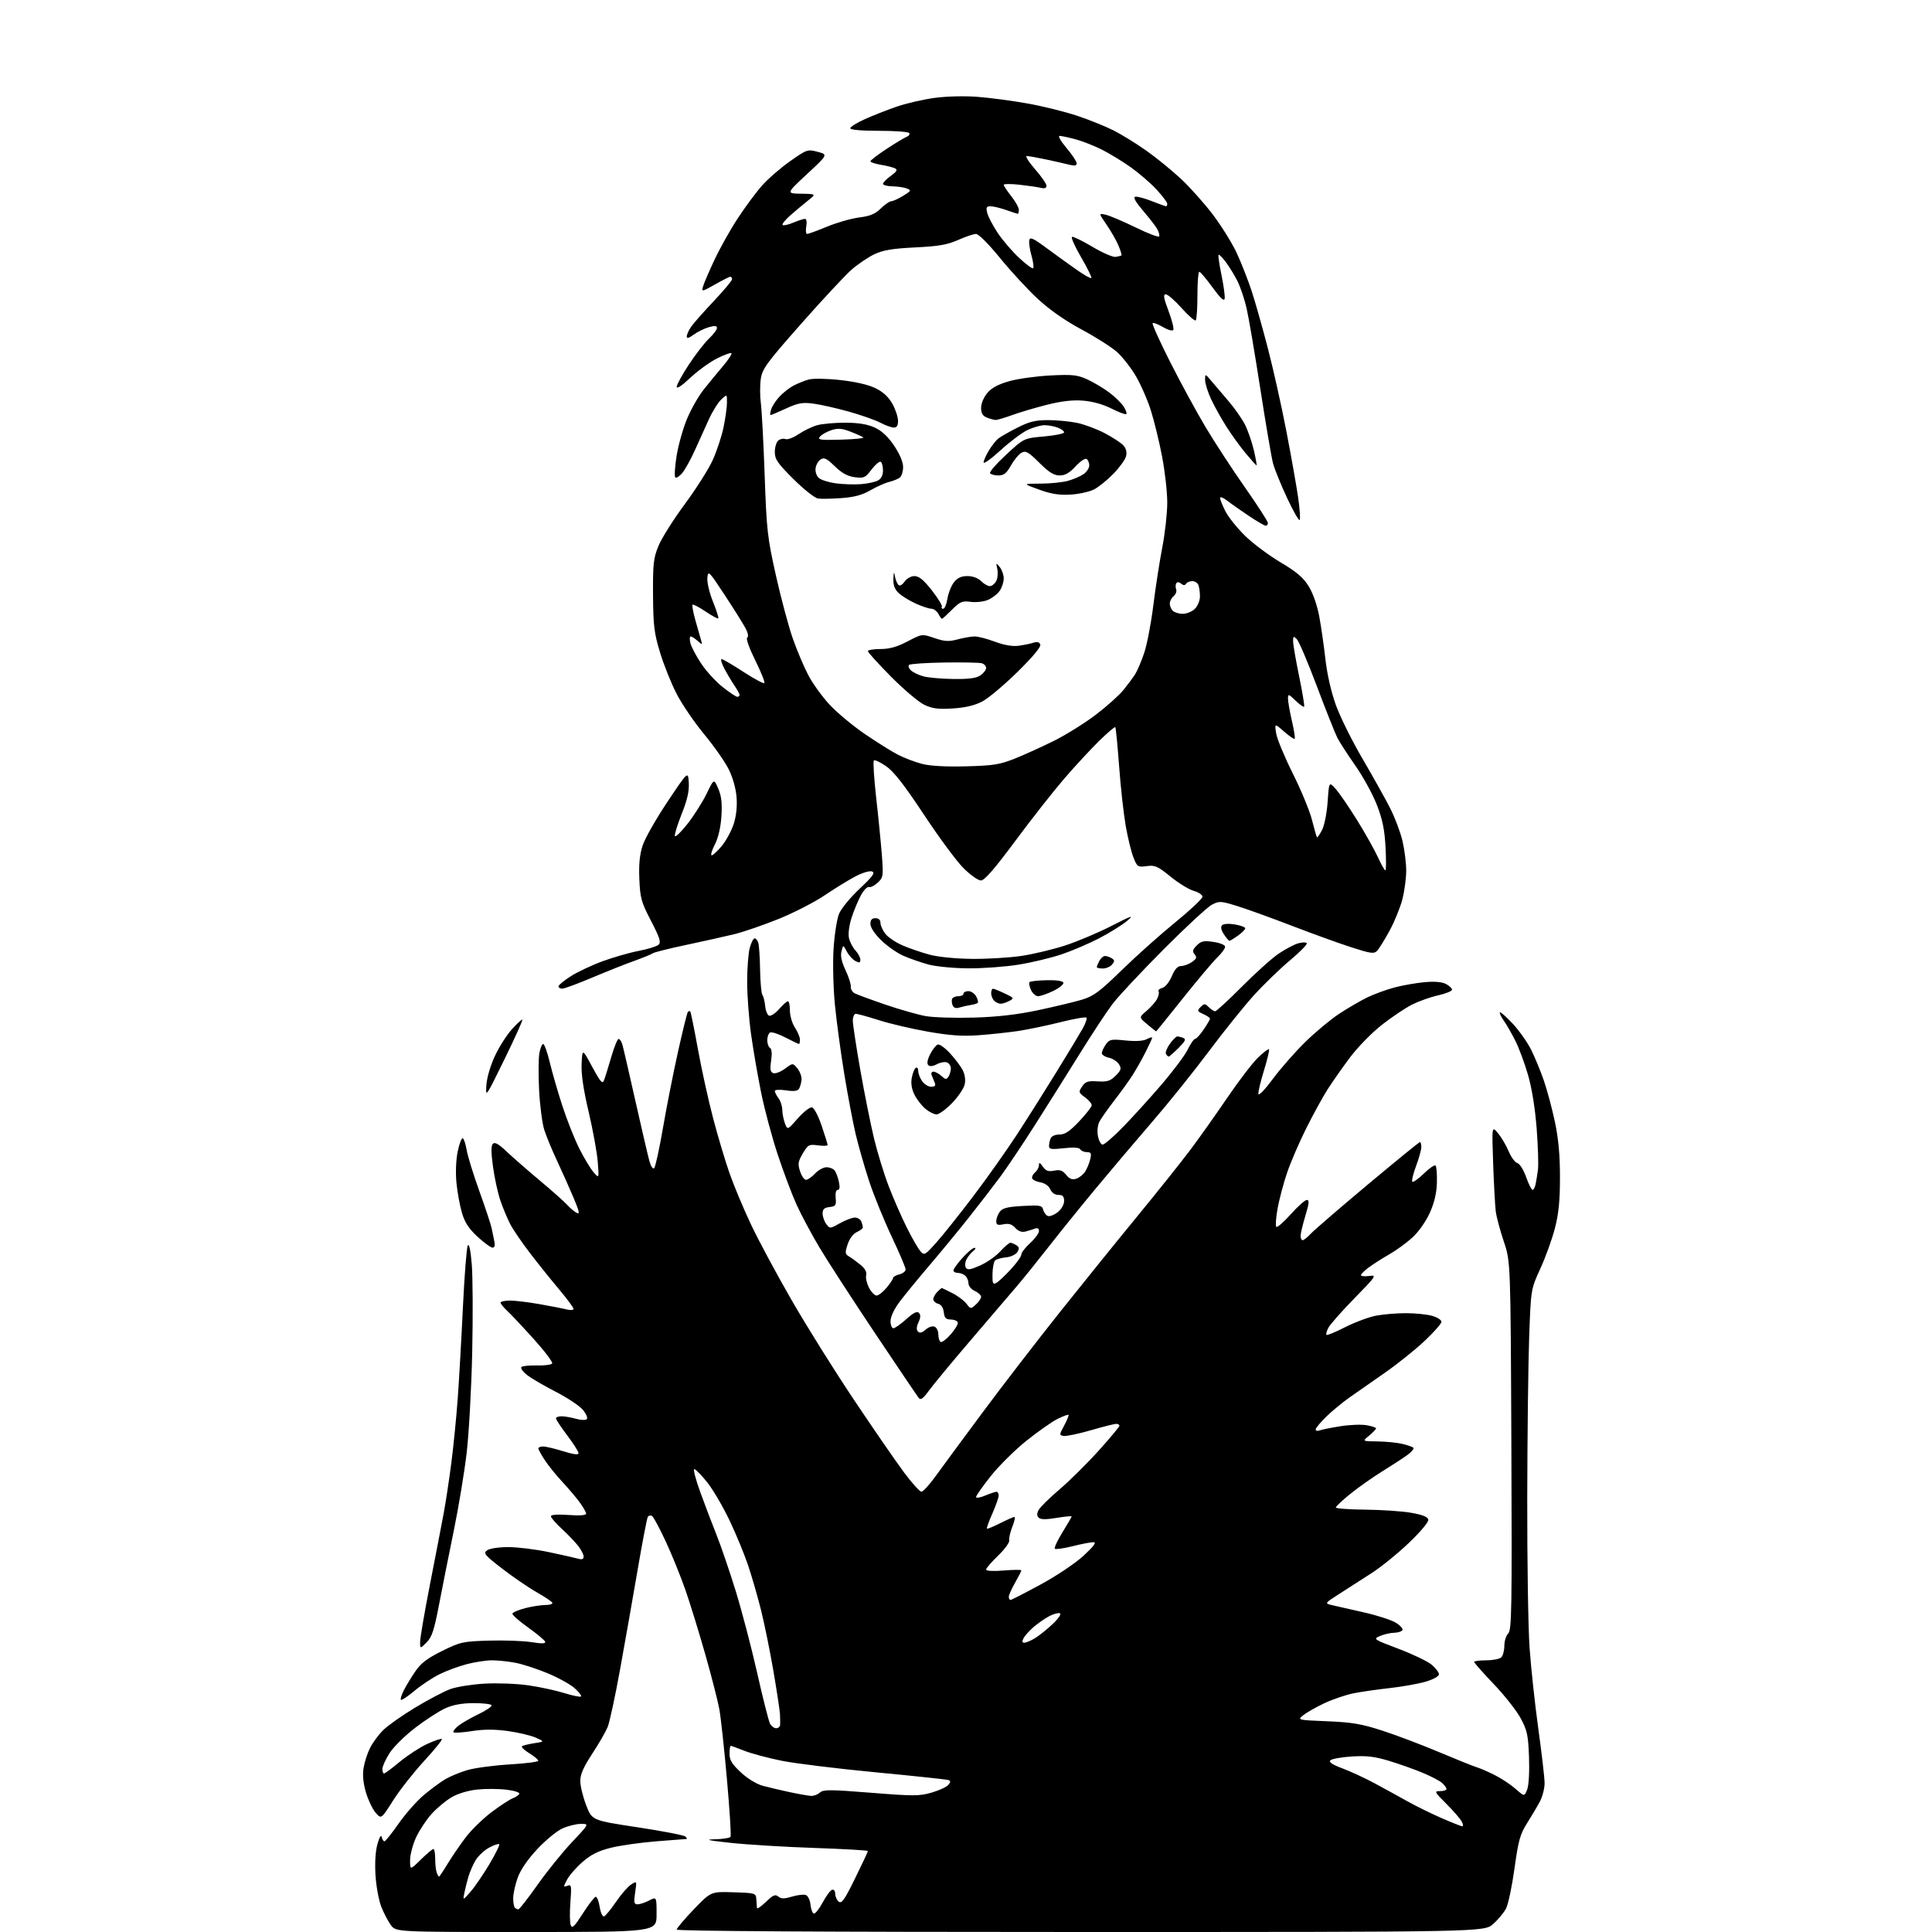<?xml version="1.0" encoding="UTF-8" standalone="no"?>
<svg 
  version="1.1" 
  xmlns="http://www.w3.org/2000/svg" 
  xmlns:xlink="http://www.w3.org/1999/xlink" 
  xmlns:svg="http://www.w3.org/2000/svg"
  xmlns:rdf="http://www.w3.org/1999/02/22-rdf-syntax-ns#"
  xmlns:cc="http://creativecommons.org/ns#"
  xmlns:dc="http://purl.org/dc/elements/1.1/"
  viewBox="0 0 768 768"
  width="768"
  height="768"
>
<style>svg {background-color: white; }</style>"
<path stroke="none" fill="black" fill-rule="evenodd" d="M209.19,768.00C157.38,768.00 157.38,768.00 155.37,765.25C154.27,763.74 152.56,760.48 151.58,758.00C150.59,755.52 149.55,749.90 149.27,745.50C148.96,740.46 149.25,735.83 150.06,733.00C150.83,730.28 151.50,729.19 151.75,730.25C151.97,731.21 152.45,731.99 152.82,731.98C153.20,731.97 155.75,728.76 158.50,724.85C161.25,720.93 165.75,715.84 168.50,713.54C171.25,711.23 175.07,708.41 177.00,707.27C178.93,706.13 182.89,704.49 185.81,703.63C188.72,702.78 196.26,701.77 202.56,701.39C208.85,701.01 214.00,700.36 214.00,699.93C214.00,699.51 212.40,698.18 210.45,696.97C208.49,695.76 207.15,694.51 207.47,694.20C207.78,693.89 209.94,693.33 212.27,692.97C216.50,692.32 216.50,692.32 212.99,690.75C211.06,689.88 206.08,688.70 201.93,688.12C196.65,687.39 192.35,687.39 187.61,688.13C183.89,688.71 180.59,688.93 180.28,688.62C179.97,688.30 180.79,687.17 182.11,686.10C183.42,685.03 187.07,682.92 190.21,681.41C193.35,679.90 195.68,678.30 195.40,677.84C195.11,677.38 191.87,677.01 188.19,677.02C183.64,677.04 180.06,677.69 177.00,679.08C174.53,680.20 169.16,683.67 165.08,686.80C160.99,689.92 156.38,694.48 154.83,696.93C153.27,699.39 152.00,702.20 152.00,703.20C152.00,704.19 152.29,705.00 152.65,705.00C153.01,705.00 155.82,702.91 158.90,700.35C161.98,697.80 166.89,694.60 169.81,693.25C172.74,691.90 175.36,691.03 175.64,691.31C175.92,691.59 172.73,695.54 168.54,700.08C164.36,704.63 158.82,711.68 156.24,715.76C151.54,723.17 151.54,723.17 149.29,720.55C148.05,719.11 146.32,715.45 145.44,712.43C144.37,708.77 144.07,705.52 144.54,702.71C144.92,700.40 146.09,696.82 147.13,694.78C148.16,692.73 150.49,689.58 152.30,687.78C154.11,685.97 159.84,681.93 165.04,678.79C170.24,675.65 176.53,672.34 179.00,671.44C181.47,670.54 187.61,669.56 192.64,669.27C197.69,668.98 205.49,669.28 210.06,669.95C214.61,670.61 221.05,672.00 224.37,673.04C227.69,674.07 230.66,674.68 230.96,674.38C231.25,674.08 230.11,672.59 228.42,671.08C226.72,669.56 221.89,666.89 217.68,665.14C213.47,663.39 207.71,661.51 204.88,660.98C202.04,660.44 197.86,660.00 195.57,660.00C193.29,660.00 188.78,660.69 185.55,661.53C182.31,662.37 177.38,664.20 174.58,665.60C171.79,667.00 167.34,669.96 164.69,672.18C162.05,674.40 159.65,675.99 159.37,675.70C159.08,675.42 159.62,673.68 160.57,671.84C161.51,670.00 163.58,666.61 165.16,664.30C167.33,661.13 169.92,659.16 175.71,656.30C182.99,652.70 183.98,652.48 194.45,652.17C200.53,651.99 208.10,652.27 211.28,652.78C215.40,653.44 216.96,653.39 216.71,652.62C216.50,652.01 213.45,649.46 209.92,646.94C206.39,644.42 203.59,641.95 203.69,641.45C203.80,640.95 206.05,639.97 208.69,639.29C211.34,638.60 214.99,638.03 216.81,638.02C218.63,638.01 219.86,637.58 219.54,637.06C219.22,636.55 216.38,634.66 213.23,632.87C210.08,631.09 203.98,626.91 199.68,623.60C192.63,618.16 192.04,617.45 193.62,616.29C194.64,615.54 198.20,615.00 202.08,615.00C205.77,615.00 212.99,615.89 218.14,616.98C223.29,618.06 228.51,619.24 229.75,619.59C231.36,620.05 232.00,619.81 232.00,618.75C232.00,617.94 231.01,616.01 229.79,614.47C228.58,612.92 225.66,609.88 223.29,607.70C220.93,605.53 219.00,603.29 219.00,602.74C219.00,602.11 221.64,601.92 226.00,602.23C230.43,602.55 233.00,602.36 233.00,601.71C233.00,601.15 231.81,599.07 230.35,597.09C228.89,595.12 225.80,591.48 223.48,589.00C221.16,586.52 218.08,582.71 216.63,580.52C215.18,578.33 214.00,576.19 214.00,575.77C214.00,575.35 214.86,575.00 215.91,575.00C216.96,575.00 220.56,575.85 223.91,576.90C228.03,578.18 229.99,578.42 229.97,577.65C229.96,577.02 227.93,573.83 225.47,570.58C223.01,567.32 221.00,564.28 221.00,563.83C221.00,563.37 222.02,563.00 223.26,563.00C224.50,563.00 227.07,563.45 228.97,563.99C230.87,564.54 232.80,564.60 233.27,564.13C233.73,563.67 233.01,561.99 231.66,560.39C230.31,558.80 225.41,555.55 220.77,553.17C216.13,550.79 211.02,547.79 209.41,546.51C207.81,545.23 206.84,543.83 207.26,543.41C207.68,542.99 210.47,542.71 213.47,542.79C216.47,542.87 219.18,542.51 219.50,542.00C219.82,541.49 216.52,537.12 212.16,532.28C207.81,527.45 203.07,522.41 201.62,521.08C200.18,519.74 199.00,518.28 199.00,517.83C199.00,517.37 200.69,517.00 202.75,517.00C204.81,517.00 210.10,517.64 214.50,518.42C218.90,519.19 223.74,520.14 225.25,520.52C226.76,520.90 228.00,520.81 228.00,520.30C228.00,519.80 225.41,516.31 222.25,512.55C219.09,508.79 213.87,502.29 210.66,498.11C207.46,493.92 203.91,488.72 202.79,486.55C201.67,484.37 199.93,480.20 198.92,477.27C197.91,474.34 196.59,468.29 195.98,463.84C195.19,458.08 195.18,455.42 195.94,454.66C196.70,453.90 198.24,454.76 201.25,457.63C203.59,459.85 209.55,465.06 214.50,469.21C219.45,473.35 224.39,477.74 225.49,478.97C226.58,480.19 228.25,481.60 229.18,482.10C230.57,482.84 230.36,481.75 228.05,476.26C226.49,472.54 223.55,465.96 221.53,461.64C219.50,457.32 217.17,451.69 216.36,449.14C215.54,446.59 214.62,439.49 214.30,433.37C213.99,427.25 214.04,420.61 214.41,418.62C214.78,416.63 215.47,415.00 215.94,415.00C216.40,415.00 217.57,418.26 218.53,422.25C219.49,426.24 221.74,434.04 223.54,439.58C225.34,445.13 228.38,452.78 230.29,456.58C232.21,460.39 234.76,464.62 235.96,466.00C238.14,468.50 238.14,468.50 237.61,461.81C237.32,458.14 235.70,449.22 234.00,441.99C231.89,433.03 231.00,426.94 231.20,422.84C231.50,416.82 231.50,416.82 235.42,424.10C238.66,430.10 239.48,431.04 240.10,429.44C240.52,428.37 241.80,424.24 242.96,420.25C244.11,416.26 245.44,413.00 245.91,413.00C246.38,413.00 247.06,414.01 247.41,415.25C247.77,416.49 250.07,426.44 252.52,437.37C254.98,448.30 257.47,459.05 258.07,461.25C258.70,463.62 259.51,464.89 260.04,464.36C260.54,463.86 262.10,456.72 263.52,448.48C264.93,440.24 267.63,426.58 269.51,418.12C271.39,409.66 273.16,402.50 273.46,402.21C273.76,401.91 274.18,401.85 274.39,402.08C274.61,402.31 275.98,409.02 277.42,417.00C278.87,424.98 281.59,437.35 283.47,444.50C285.34,451.65 288.30,461.55 290.04,466.50C291.78,471.45 295.63,480.63 298.60,486.89C301.56,493.15 308.82,506.65 314.72,516.89C320.61,527.13 331.76,544.95 339.50,556.50C347.23,568.05 356.15,580.99 359.32,585.25C362.49,589.51 365.62,592.99 366.29,592.97C366.96,592.95 369.52,590.14 371.98,586.72C374.44,583.30 382.88,571.86 390.72,561.30C398.57,550.74 412.44,532.74 421.55,521.30C430.67,509.86 444.59,492.62 452.50,483.00C460.40,473.38 469.74,461.68 473.24,457.00C476.74,452.32 483.30,443.08 487.81,436.45C492.32,429.82 497.80,422.65 499.99,420.51C502.17,418.38 504.18,416.84 504.44,417.10C504.70,417.37 503.80,421.16 502.44,425.54C501.09,429.92 500.09,434.13 500.24,434.90C500.38,435.68 502.96,432.98 505.97,428.90C508.99,424.83 514.75,418.25 518.79,414.28C522.83,410.32 528.92,405.24 532.32,403.01C535.72,400.77 540.75,397.84 543.50,396.50C546.25,395.16 551.20,393.36 554.50,392.49C557.80,391.63 563.20,390.70 566.50,390.41C570.44,390.07 573.32,390.34 574.89,391.20C576.20,391.91 577.24,392.93 577.19,393.47C577.14,394.00 574.61,395.00 571.57,395.69C568.53,396.38 563.89,398.04 561.25,399.37C558.62,400.71 553.25,404.31 549.34,407.37C545.42,410.43 539.76,416.22 536.75,420.22C533.74,424.22 529.70,429.98 527.77,433.00C525.84,436.02 522.01,443.00 519.26,448.50C516.51,454.00 513.11,461.88 511.70,466.00C510.28,470.12 508.57,476.54 507.89,480.24C507.21,483.95 506.97,487.30 507.34,487.68C507.72,488.06 510.31,485.81 513.10,482.68C515.88,479.56 518.76,477.00 519.49,477.00C520.53,477.00 520.41,478.34 518.92,483.25C517.87,486.69 517.01,490.29 517.01,491.25C517.00,492.21 517.37,493.00 517.83,493.00C518.28,493.00 519.74,491.83 521.08,490.40C522.41,488.97 532.59,480.20 543.69,470.90C554.80,461.61 564.14,454.00 564.44,454.00C564.75,454.00 565.00,454.88 565.00,455.96C565.00,457.04 564.06,460.45 562.90,463.53C561.75,466.62 561.08,469.42 561.42,469.75C561.76,470.09 563.82,468.63 566.00,466.50C568.18,464.37 570.28,462.94 570.66,463.33C571.04,463.71 571.28,466.76 571.19,470.11C571.08,474.26 570.18,478.08 568.38,482.10C566.87,485.45 563.93,489.66 561.55,491.85C559.25,493.96 555.15,496.96 552.44,498.51C549.72,500.06 546.04,502.40 544.25,503.71C542.46,505.03 541.00,506.45 541.00,506.88C541.00,507.30 542.46,507.46 544.25,507.22C547.37,506.80 547.13,507.16 538.36,516.14C533.33,521.29 528.68,526.55 528.03,527.84C527.37,529.12 527.05,530.38 527.31,530.64C527.57,530.90 530.92,529.51 534.76,527.55C538.60,525.60 544.11,523.55 547.00,523.00C549.90,522.45 555.25,522.00 558.89,522.01C562.52,522.01 567.19,522.48 569.25,523.05C571.31,523.63 573.00,524.69 573.00,525.43C573.00,526.16 569.94,529.62 566.21,533.13C562.48,536.63 555.39,542.30 550.46,545.73C545.53,549.16 539.24,553.54 536.49,555.48C533.73,557.42 529.56,560.86 527.24,563.12C524.91,565.38 523.00,567.68 523.00,568.22C523.00,568.77 523.70,568.95 524.55,568.62C525.41,568.29 529.10,567.54 532.76,566.96C536.42,566.37 541.12,566.18 543.21,566.54C545.29,566.89 547.00,567.46 547.00,567.80C547.00,568.14 545.76,569.44 544.25,570.68C541.50,572.93 541.50,572.93 547.50,572.99C550.80,573.02 555.22,573.45 557.33,573.94C559.44,574.43 561.46,575.13 561.83,575.49C562.20,575.86 561.16,577.14 559.53,578.33C557.90,579.52 553.43,582.44 549.59,584.81C545.75,587.18 540.00,591.23 536.81,593.81C533.62,596.39 531.01,598.84 531.00,599.25C531.00,599.66 536.29,600.05 542.75,600.11C549.21,600.17 557.42,600.73 560.99,601.36C565.50,602.15 567.58,602.98 567.78,604.08C567.95,604.99 564.70,608.89 560.10,613.28C555.72,617.47 549.06,622.87 545.31,625.29C541.57,627.70 535.80,631.40 532.50,633.52C526.50,637.36 526.50,637.36 529.50,638.07C531.15,638.46 536.78,639.74 542.01,640.91C547.25,642.08 553.01,643.93 554.81,645.03C556.62,646.13 557.83,647.47 557.49,648.02C557.16,648.56 555.67,649.02 554.19,649.05C552.71,649.07 550.20,649.65 548.61,650.32C545.76,651.54 545.88,651.62 555.98,655.44C561.62,657.58 567.53,660.42 569.12,661.75C570.70,663.09 572.00,664.80 572.00,665.55C572.00,666.34 569.78,667.58 566.76,668.48C563.88,669.33 557.47,670.48 552.51,671.03C547.55,671.57 541.02,672.52 538.00,673.12C534.98,673.73 529.80,675.49 526.50,677.04C523.20,678.59 519.42,680.73 518.09,681.80C515.69,683.74 515.69,683.74 527.59,684.23C537.44,684.63 541.23,685.27 549.50,687.96C555.00,689.74 565.12,693.57 572.00,696.47C578.88,699.37 585.62,702.08 587.00,702.50C588.38,702.92 591.62,704.32 594.21,705.63C596.81,706.93 600.51,709.39 602.45,711.09C605.98,714.19 605.98,714.19 607.08,711.34C607.72,709.69 608.02,704.32 607.81,698.50C607.48,689.71 607.08,687.84 604.47,683.00C602.84,679.98 598.01,673.86 593.75,669.40C589.49,664.94 586.00,661.00 586.00,660.64C586.00,660.29 588.16,660.00 590.80,660.00C593.44,660.00 596.14,659.46 596.80,658.80C597.46,658.14 598.00,656.08 598.00,654.23C598.00,652.37 598.70,650.16 599.55,649.31C600.92,647.93 601.06,639.58 600.79,574.63C600.48,501.50 600.48,501.50 597.78,493.50C596.30,489.10 594.86,483.70 594.58,481.50C594.31,479.30 593.84,470.75 593.55,462.50C593.02,447.50 593.02,447.50 595.51,450.50C596.87,452.15 598.78,455.39 599.74,457.70C600.70,460.00 602.23,462.09 603.16,462.33C604.10,462.58 605.64,465.03 606.65,467.88C607.65,470.70 608.81,473.00 609.22,473.00C609.63,473.00 610.17,471.99 610.43,470.75C610.68,469.51 611.10,466.93 611.36,465.00C611.62,463.07 611.39,455.71 610.85,448.63C610.23,440.62 608.94,432.56 607.42,427.32C606.08,422.68 603.80,416.55 602.36,413.69C600.92,410.84 598.85,407.24 597.76,405.69C596.67,404.15 595.99,402.68 596.24,402.43C596.49,402.18 598.75,404.17 601.26,406.85C603.78,409.54 607.06,414.16 608.56,417.12C610.06,420.08 612.37,425.65 613.69,429.50C615.02,433.35 617.00,440.77 618.11,446.00C619.51,452.61 620.12,459.30 620.11,468.00C620.11,477.33 619.60,482.48 618.08,488.33C616.96,492.63 614.36,499.83 612.29,504.33C608.55,512.50 608.55,512.50 607.87,531.50C607.49,541.95 607.15,570.75 607.10,595.50C607.06,620.25 607.47,647.02 608.03,655.00C608.58,662.98 610.16,677.52 611.52,687.31C612.88,697.11 614.00,706.80 614.00,708.85C614.00,710.90 613.18,714.13 612.18,716.04C611.18,717.94 608.89,721.82 607.09,724.65C604.26,729.11 603.59,731.53 602.04,742.70C601.06,749.80 599.55,756.98 598.68,758.65C597.81,760.33 595.49,763.12 593.52,764.85C589.93,768.00 589.93,768.00 429.47,768.00C327.15,768.00 269.00,767.65 269.00,767.04C269.00,766.51 272.06,762.89 275.80,758.99C282.61,751.92 282.61,751.92 291.55,752.21C300.31,752.49 300.50,752.55 300.65,755.00C300.73,756.38 300.85,757.93 300.90,758.45C300.96,758.97 302.56,757.88 304.46,756.04C307.29,753.30 308.19,752.91 309.39,753.91C310.53,754.86 311.73,754.86 314.85,753.93C317.05,753.27 319.53,752.99 320.36,753.31C321.19,753.63 322.01,755.34 322.18,757.12C322.36,758.89 322.95,760.49 323.50,760.67C324.05,760.85 325.62,758.88 327.00,756.31C328.38,753.73 330.06,751.44 330.75,751.23C331.46,751.00 332.00,751.68 332.00,752.79C332.00,753.87 332.63,755.28 333.40,755.92C334.56,756.88 335.71,755.24 339.90,746.70C342.71,740.99 345.00,736.09 345.00,735.81C345.00,735.54 335.44,734.99 323.75,734.59C312.06,734.19 297.10,733.28 290.50,732.57C281.37,731.58 279.86,731.24 284.19,731.14C287.32,731.06 290.12,730.62 290.40,730.16C290.69,729.70 290.05,719.46 288.98,707.41C287.92,695.36 286.55,682.80 285.96,679.50C285.36,676.20 282.84,666.36 280.36,657.64C277.88,648.91 274.33,637.39 272.47,632.04C270.60,626.69 267.09,618.03 264.66,612.79C262.23,607.55 259.77,602.97 259.19,602.62C258.61,602.26 257.86,602.42 257.52,602.96C257.18,603.51 255.38,612.86 253.52,623.73C251.66,634.60 248.52,652.43 246.54,663.34C244.57,674.25 242.32,684.70 241.53,686.57C240.75,688.45 237.98,693.25 235.36,697.24C231.83,702.64 230.63,705.43 230.68,708.12C230.71,710.11 231.77,714.42 233.04,717.69C235.35,723.63 235.35,723.63 253.42,726.37C263.37,727.88 271.93,729.53 272.45,730.05C272.97,730.57 273.20,731.01 272.95,731.02C272.70,731.04 267.32,731.45 261.00,731.94C254.68,732.44 246.46,733.61 242.75,734.54C237.73,735.81 234.85,737.26 231.47,740.24C228.97,742.43 226.23,745.59 225.37,747.26C223.90,750.09 223.91,750.25 225.55,749.62C227.15,749.01 227.25,749.58 226.74,756.22C226.43,760.23 226.49,764.31 226.87,765.30C227.43,766.75 228.39,765.81 231.74,760.55C234.04,756.95 236.33,754.00 236.83,754.00C237.33,754.00 238.04,755.83 238.40,758.08C238.75,760.32 239.53,761.99 240.12,761.79C240.71,761.60 242.84,759.01 244.85,756.05C246.86,753.09 249.55,749.99 250.84,749.15C253.18,747.64 253.18,747.64 252.47,752.32C251.88,756.30 252.02,757.00 253.44,757.00C254.35,757.00 256.43,756.31 258.05,755.47C261.00,753.95 261.00,753.95 261.00,760.97C261.00,768.00 261.00,768.00 209.19,768.00zM206.06,759.00C206.46,759.00 209.88,754.62 213.65,749.28C217.42,743.93 223.59,736.28 227.38,732.28C234.25,725.00 234.25,725.00 230.88,725.02C229.02,725.03 225.70,725.86 223.50,726.87C221.30,727.87 216.80,731.59 213.50,735.13C209.65,739.27 206.87,743.35 205.75,746.54C204.78,749.27 203.99,752.89 204.00,754.58C204.00,756.28 204.30,757.97 204.67,758.33C205.03,758.70 205.66,759.00 206.06,759.00zM187.04,752.00C188.72,750.08 192.09,745.15 194.53,741.06C196.97,736.97 198.73,733.39 198.44,733.11C198.16,732.82 196.35,733.43 194.44,734.46C192.52,735.50 190.12,737.73 189.10,739.42C188.08,741.11 186.78,744.08 186.21,746.00C185.64,747.92 184.91,750.85 184.58,752.50C183.98,755.50 183.98,755.50 187.04,752.00zM174.52,746.00C174.69,746.00 176.27,743.64 178.02,740.75C179.78,737.86 183.03,733.13 185.24,730.23C187.46,727.34 192.02,722.90 195.38,720.37C198.75,717.84 202.47,715.40 203.65,714.94C204.84,714.49 206.08,713.68 206.42,713.14C206.77,712.56 204.70,711.86 201.39,711.44C198.30,711.06 193.04,711.02 189.72,711.37C186.07,711.75 182.02,712.97 179.50,714.45C177.21,715.79 173.64,718.76 171.57,721.06C169.50,723.35 166.73,727.53 165.41,730.36C164.10,733.19 163.02,737.28 163.01,739.46C163.00,743.42 163.00,743.42 167.29,739.21C169.65,736.89 171.90,735.00 172.29,735.00C172.68,735.00 173.00,736.76 173.00,738.92C173.00,741.07 173.27,743.55 173.61,744.42C173.94,745.29 174.35,746.00 174.52,746.00zM581.29,725.99C581.72,725.99 581.60,725.11 581.01,724.03C580.43,722.94 577.70,719.79 574.93,717.03C570.19,712.29 570.05,712.00 572.45,712.00C573.85,712.00 575.00,711.62 575.00,711.15C575.00,710.69 574.21,709.61 573.25,708.75C572.29,707.90 568.80,706.07 565.50,704.70C562.20,703.32 556.20,701.20 552.16,699.97C546.40,698.23 543.21,697.85 537.35,698.23C533.25,698.49 529.43,699.17 528.85,699.75C528.13,700.47 529.61,701.46 533.66,702.97C536.87,704.17 542.65,706.85 546.50,708.92C550.35,711.00 556.20,714.21 559.50,716.06C562.80,717.91 568.88,720.90 573.00,722.70C577.12,724.50 580.85,725.98 581.29,725.99zM322.42,713.90C323.48,713.95 325.05,713.36 325.92,712.58C327.29,711.34 330.02,711.35 346.25,712.65C363.14,714.00 365.52,713.99 370.36,712.58C373.32,711.72 376.30,710.35 376.98,709.52C377.98,708.32 377.96,707.94 376.86,707.57C376.11,707.33 363.12,705.95 348.00,704.51C332.88,703.07 316.10,701.01 310.73,699.93C305.35,698.84 298.70,697.06 295.94,695.98C293.18,694.89 290.72,694.00 290.46,694.00C290.21,694.00 290.00,695.43 290.00,697.18C290.00,699.66 290.99,701.28 294.50,704.55C297.15,707.02 300.74,709.21 303.25,709.89C305.59,710.52 310.43,711.66 314.00,712.42C317.57,713.18 321.36,713.84 322.42,713.90zM308.54,687.00C309.34,687.00 310.05,686.44 310.11,685.75C310.16,685.06 310.14,683.15 310.06,681.50C309.97,679.85 308.77,671.98 307.40,664.00C306.03,656.02 303.82,645.23 302.51,640.00C301.20,634.77 298.93,626.90 297.47,622.50C296.01,618.10 292.67,610.00 290.06,604.50C287.45,599.00 283.43,592.14 281.13,589.25C278.83,586.36 276.52,584.00 275.99,584.00C275.47,584.00 276.55,588.16 278.41,593.25C280.26,598.34 283.17,605.99 284.88,610.26C286.59,614.53 289.97,624.43 292.40,632.26C294.82,640.09 298.68,654.79 300.97,664.93C303.25,675.07 305.56,684.18 306.10,685.18C306.63,686.18 307.73,687.00 308.54,687.00zM169.58,652.88C167.00,655.45 167.00,655.45 167.00,652.65C167.00,651.11 168.78,640.77 170.95,629.68C173.12,618.58 175.57,605.88 176.39,601.45C177.21,597.03 178.58,588.03 179.42,581.45C180.27,574.88 181.41,563.42 181.95,556.00C182.49,548.58 183.42,532.18 184.02,519.56C184.62,506.94 185.49,495.94 185.95,495.12C186.48,494.17 187.06,496.89 187.53,502.53C187.94,507.43 188.02,523.15 187.71,537.47C187.40,551.78 186.41,569.80 185.51,577.50C184.61,585.20 182.30,599.15 180.38,608.50C178.46,617.85 175.82,631.08 174.52,637.90C172.58,648.07 171.69,650.76 169.58,652.88zM407.21,653.00C407.92,652.99 409.85,652.17 411.51,651.16C413.16,650.15 416.31,647.61 418.51,645.52C420.79,643.34 421.99,641.53 421.32,641.30C420.67,641.07 418.81,641.56 417.19,642.40C415.57,643.24 412.83,645.12 411.10,646.57C409.37,648.03 407.50,650.07 406.94,651.11C406.19,652.51 406.26,653.00 407.21,653.00zM401.68,636.00C402.06,636.00 407.45,633.24 413.67,629.86C420.07,626.39 427.48,621.42 430.74,618.41C434.76,614.69 435.96,613.08 434.71,613.05C433.72,613.02 429.99,613.73 426.42,614.63C422.85,615.53 419.65,615.98 419.31,615.65C418.97,615.31 420.34,612.37 422.35,609.11C424.36,605.86 426.00,603.02 426.00,602.80C426.00,602.58 423.30,602.84 419.99,603.39C415.77,604.09 413.66,604.06 412.90,603.30C412.13,602.53 412.12,601.64 412.88,600.22C413.47,599.12 417.23,595.42 421.23,592.01C425.23,588.60 432.21,581.69 436.74,576.65C441.28,571.62 444.99,567.16 444.99,566.75C445.00,566.34 444.42,566.00 443.71,566.00C443.00,566.00 438.45,567.15 433.60,568.56C428.75,569.96 423.93,570.97 422.88,570.81C421.02,570.51 421.02,570.39 423.04,566.64C424.18,564.52 424.96,562.62 424.75,562.42C424.55,562.22 422.60,562.94 420.41,564.03C418.22,565.11 412.68,569.00 408.09,572.67C403.51,576.33 397.11,582.66 393.88,586.73C390.65,590.80 388.00,594.56 388.00,595.08C388.00,595.60 389.63,595.35 391.62,594.51C393.61,593.68 395.64,593.00 396.12,593.00C396.60,593.00 397.00,593.66 397.00,594.47C397.00,595.28 395.87,598.50 394.49,601.63C393.10,604.75 392.13,607.46 392.32,607.65C392.51,607.84 394.88,606.88 397.58,605.50C400.29,604.13 402.83,603.01 403.24,603.00C403.65,603.00 403.28,604.75 402.42,606.90C401.57,609.04 401.01,611.48 401.18,612.32C401.36,613.15 399.36,615.89 396.75,618.40C394.14,620.91 392.00,623.40 392.00,623.92C392.00,624.50 394.79,624.65 399.00,624.30C402.85,623.97 406.00,623.95 406.00,624.25C406.00,624.55 404.88,626.75 403.51,629.15C402.14,631.54 401.02,634.06 401.01,634.75C401.01,635.44 401.31,636.00 401.68,636.00zM369.24,552.83C366.99,555.93 365.98,556.67 365.24,555.74C364.69,555.06 356.87,543.48 347.85,530.00C338.84,516.52 328.88,501.16 325.72,495.85C322.56,490.55 318.48,482.90 316.64,478.85C314.81,474.81 311.44,465.88 309.17,459.00C306.89,452.12 303.92,441.06 302.58,434.42C301.23,427.78 299.42,417.30 298.56,411.14C297.70,404.97 297.00,395.56 297.01,390.22C297.01,384.87 297.48,378.81 298.05,376.75C298.63,374.69 299.49,373.00 299.98,373.00C300.47,373.00 301.12,373.81 301.43,374.79C301.75,375.78 302.07,380.61 302.15,385.54C302.24,390.47 302.65,394.95 303.07,395.50C303.49,396.06 303.99,398.05 304.17,399.93C304.35,401.81 305.07,403.53 305.76,403.76C306.46,403.99 308.25,402.79 309.74,401.09C311.23,399.39 312.80,398.00 313.22,398.00C313.65,398.00 314.00,399.69 314.01,401.75C314.01,403.81 314.91,406.85 316.00,408.50C317.09,410.15 317.99,412.29 317.99,413.25C318.00,414.21 317.82,415.00 317.59,415.00C317.37,415.00 314.93,413.83 312.17,412.40C309.40,410.96 306.66,410.09 306.07,410.45C305.48,410.82 305.00,412.19 305.00,413.50C305.00,414.81 305.49,416.19 306.10,416.56C306.79,416.99 306.95,418.84 306.53,421.63C306.02,425.03 306.21,426.14 307.37,426.59C308.19,426.90 310.28,426.11 312.02,424.83C315.17,422.50 315.17,422.50 317.02,424.77C318.03,426.02 318.75,428.07 318.62,429.32C318.48,430.56 318.03,432.15 317.60,432.84C317.06,433.71 315.48,433.90 312.41,433.43C309.91,433.06 308.00,433.17 308.00,433.70C308.00,434.20 308.66,435.49 309.47,436.56C310.28,437.63 310.95,439.71 310.97,441.18C310.99,442.66 311.46,445.08 312.02,446.55C313.04,449.24 313.04,449.24 317.15,444.57C319.41,442.00 321.93,440.04 322.75,440.20C323.61,440.37 325.26,443.49 326.62,447.50C327.92,451.35 328.99,454.79 328.99,455.15C329.00,455.52 327.27,455.58 325.16,455.30C321.58,454.81 321.18,455.03 319.13,458.51C317.23,461.73 317.08,462.71 318.04,465.62C318.65,467.48 319.72,469.00 320.40,469.00C321.09,469.00 322.71,467.88 324.00,466.50C325.29,465.12 327.34,464.00 328.55,464.00C329.76,464.00 331.21,464.56 331.76,465.25C332.32,465.94 333.08,467.96 333.46,469.75C333.93,471.93 333.78,473.00 333.02,473.00C332.33,473.00 332.00,474.30 332.19,476.25C332.47,479.14 332.20,479.53 329.75,479.82C327.66,480.06 327.00,480.67 327.00,482.38C327.00,483.61 327.65,485.49 328.45,486.56C329.88,488.47 329.96,488.47 333.90,486.25C336.10,485.01 338.77,484.00 339.84,484.00C340.91,484.00 342.06,484.71 342.39,485.58C342.73,486.45 343.00,487.50 343.00,487.92C343.00,488.34 341.92,489.17 340.60,489.77C339.17,490.42 337.70,492.39 336.95,494.64C335.85,497.99 335.91,498.53 337.49,499.46C338.47,500.03 340.51,501.52 342.04,502.76C343.85,504.24 344.64,505.66 344.32,506.89C344.05,507.92 344.55,510.17 345.44,511.88C346.33,513.60 347.67,515.00 348.44,515.00C349.20,515.00 350.99,513.62 352.41,511.92C353.83,510.23 355.00,508.48 355.00,508.03C355.00,507.58 356.12,506.93 357.50,506.59C358.88,506.24 360.00,505.36 360.00,504.63C360.00,503.89 357.47,497.94 354.38,491.40C351.29,484.85 347.28,474.98 345.47,469.46C343.66,463.93 341.27,455.61 340.17,450.96C339.07,446.31 337.02,435.52 335.62,427.00C334.22,418.48 332.55,406.11 331.90,399.52C331.24,392.82 331.00,383.01 331.35,377.26C331.70,371.60 332.68,365.30 333.54,363.24C334.39,361.18 338.07,356.70 341.71,353.28C346.95,348.36 347.98,346.93 346.66,346.42C345.72,346.06 342.87,346.91 340.07,348.37C337.36,349.79 331.84,353.18 327.82,355.90C323.79,358.63 315.55,362.85 309.50,365.30C303.45,367.74 295.57,370.45 292.00,371.33C288.43,372.20 279.88,374.11 273.00,375.57C266.12,377.02 260.05,378.54 259.50,378.94C258.95,379.35 255.57,380.72 252.00,382.01C248.43,383.29 240.89,386.29 235.26,388.67C229.63,391.05 224.34,393.00 223.51,393.00C222.68,393.00 222.00,392.60 222.00,392.10C222.00,391.61 224.19,389.80 226.88,388.08C229.56,386.36 235.30,383.66 239.64,382.07C243.98,380.49 250.45,378.64 254.01,377.97C257.58,377.29 261.08,376.20 261.80,375.54C262.84,374.57 262.27,372.76 258.80,366.08C254.91,358.61 254.47,357.01 254.15,349.47C253.90,343.49 254.28,339.66 255.50,335.99C256.44,333.16 260.88,325.37 265.36,318.68C273.50,306.50 273.50,306.50 273.80,311.10C274.01,314.42 273.24,317.87 271.01,323.48C269.31,327.76 268.08,331.74 268.28,332.34C268.48,332.93 270.74,330.74 273.31,327.47C275.88,324.20 279.29,318.82 280.89,315.51C283.80,309.50 283.80,309.50 285.52,313.49C286.79,316.46 287.11,319.29 286.77,324.49C286.48,328.96 285.53,333.04 284.14,335.75C282.94,338.09 282.39,340.00 282.91,340.00C283.43,340.00 285.23,338.33 286.92,336.28C288.61,334.24 290.71,330.37 291.61,327.68C292.64,324.57 293.08,320.72 292.81,317.07C292.56,313.60 291.34,309.19 289.73,305.92C288.27,302.94 283.90,296.68 280.02,292.00C276.14,287.33 271.20,280.11 269.04,275.96C266.88,271.80 263.89,264.37 262.40,259.45C260.03,251.65 259.67,248.70 259.59,236.50C259.51,224.13 259.76,221.86 261.76,217.00C263.00,213.97 267.67,206.55 272.15,200.50C276.62,194.45 281.60,186.61 283.23,183.08C284.85,179.54 286.80,173.69 287.57,170.08C288.34,166.46 288.97,161.96 288.98,160.08C289.00,156.65 289.00,156.65 286.68,158.83C285.41,160.03 283.19,163.59 281.76,166.75C280.32,169.91 277.83,175.43 276.22,179.00C274.61,182.57 272.36,186.62 271.23,188.00C270.10,189.38 268.84,190.17 268.44,189.78C268.04,189.38 268.27,185.55 268.95,181.28C269.63,177.00 271.50,170.35 273.10,166.50C274.71,162.65 277.70,157.39 279.76,154.82C281.82,152.24 285.25,148.07 287.39,145.54C289.53,143.02 291.04,140.71 290.74,140.41C290.44,140.11 287.83,141.07 284.93,142.53C282.04,144.00 277.27,147.47 274.33,150.25C271.12,153.29 269.00,154.69 269.00,153.77C269.00,152.94 271.19,148.94 273.86,144.88C276.54,140.82 280.14,136.18 281.86,134.56C283.59,132.95 285.00,131.07 285.00,130.38C285.00,129.46 284.17,129.38 281.75,130.07C279.96,130.58 277.26,131.91 275.75,133.03C273.85,134.43 273.00,134.65 273.00,133.75C273.00,133.03 273.75,131.33 274.68,129.97C275.60,128.61 279.65,124.02 283.68,119.76C287.70,115.50 291.00,111.57 291.00,111.01C291.00,110.45 290.70,110.00 290.33,110.00C289.96,110.00 287.22,111.38 284.25,113.06C278.92,116.06 278.84,116.07 279.49,113.81C279.85,112.54 281.92,107.74 284.08,103.15C286.24,98.56 290.41,91.13 293.36,86.65C296.30,82.17 300.65,76.32 303.02,73.66C305.39,71.00 310.39,66.67 314.13,64.04C320.76,59.39 321.05,59.29 325.05,60.36C329.15,61.45 329.15,61.45 320.82,69.18C312.50,76.91 312.50,76.91 318.50,77.01C324.50,77.11 324.50,77.11 321.10,79.80C319.23,81.29 316.08,83.93 314.10,85.67C312.13,87.41 310.77,89.11 311.10,89.43C311.43,89.76 313.32,89.35 315.31,88.51C317.31,87.68 319.41,87.00 319.98,87.00C320.60,87.00 320.81,88.24 320.50,90.00C320.21,91.65 320.37,93.00 320.85,93.00C321.33,93.00 324.91,91.69 328.81,90.08C332.71,88.47 338.44,86.84 341.54,86.45C345.84,85.91 347.90,85.06 350.13,82.87C351.75,81.29 353.62,80.00 354.28,80.00C354.95,79.99 357.07,79.03 359.00,77.85C362.20,75.90 362.33,75.64 360.50,74.93C359.40,74.49 356.81,74.11 354.75,74.07C352.69,74.03 351.00,73.58 351.00,73.07C351.00,72.56 352.40,71.14 354.11,69.92C356.43,68.27 356.87,67.51 355.86,66.96C355.11,66.56 352.59,65.91 350.25,65.52C347.91,65.14 346.00,64.51 346.00,64.12C346.00,63.74 348.88,61.53 352.39,59.22C355.90,56.91 359.50,54.74 360.38,54.41C361.27,54.07 361.74,53.39 361.44,52.90C361.13,52.40 355.73,52.00 349.44,52.00C342.39,52.00 338.00,51.61 338.00,50.99C338.00,50.43 340.59,48.81 343.75,47.39C346.91,45.96 352.56,43.74 356.31,42.44C360.05,41.14 366.80,39.57 371.31,38.94C376.13,38.28 383.20,38.09 388.50,38.49C393.45,38.86 402.45,40.06 408.50,41.14C414.55,42.22 423.43,44.42 428.22,46.03C433.02,47.63 439.54,50.27 442.72,51.88C445.90,53.50 451.75,57.11 455.71,59.91C459.68,62.71 465.89,67.77 469.51,71.15C473.12,74.54 478.84,80.95 482.20,85.40C485.57,89.86 489.81,96.70 491.63,100.60C493.44,104.51 496.09,111.26 497.52,115.60C498.95,119.95 501.87,130.25 504.01,138.50C506.15,146.75 509.47,161.60 511.37,171.50C513.28,181.40 515.38,193.23 516.04,197.80C516.70,202.36 516.97,206.37 516.63,206.71C516.29,207.04 514.03,203.08 511.61,197.89C509.19,192.71 506.69,186.56 506.06,184.24C505.44,181.91 503.15,168.51 500.98,154.47C498.80,140.42 496.35,126.01 495.52,122.44C494.70,118.88 493.06,114.05 491.90,111.73C490.73,109.40 488.65,106.01 487.28,104.18C485.92,102.36 484.61,101.05 484.39,101.28C484.16,101.50 484.69,105.13 485.56,109.34C486.43,113.56 487.00,117.77 486.82,118.72C486.59,119.91 485.13,118.56 481.99,114.24C479.52,110.84 477.16,108.05 476.75,108.03C476.34,108.01 476.00,112.20 476.00,117.33C476.00,122.47 475.70,126.97 475.33,127.34C474.96,127.71 472.45,125.53 469.75,122.51C467.05,119.48 464.20,117.00 463.43,117.00C462.32,117.00 462.55,118.43 464.50,123.60C465.87,127.24 466.73,130.63 466.41,131.15C466.08,131.68 464.27,131.18 462.29,130.01C460.34,128.86 458.50,128.17 458.19,128.47C457.89,128.78 460.98,135.64 465.07,143.74C469.16,151.83 475.45,163.41 479.05,169.47C482.65,175.54 489.74,186.41 494.80,193.62C499.86,200.84 504.00,207.25 504.00,207.87C504.00,208.49 503.62,209.00 503.16,209.00C502.69,209.00 499.65,207.23 496.41,205.06C493.16,202.89 489.26,200.15 487.75,198.97C486.24,197.80 485.00,197.34 485.00,197.96C485.00,198.57 485.96,200.95 487.12,203.24C488.29,205.54 491.79,209.90 494.89,212.95C498.00,216.00 504.33,220.75 508.98,223.50C515.42,227.32 518.08,229.58 520.23,233.06C521.92,235.79 523.60,240.61 524.43,245.06C525.19,249.15 526.29,256.85 526.89,262.16C527.55,268.03 529.18,275.15 531.05,280.33C532.75,285.01 537.51,294.61 541.65,301.67C545.78,308.73 550.71,317.54 552.59,321.25C554.48,324.96 556.69,330.81 557.50,334.25C558.31,337.69 558.98,342.99 558.99,346.04C558.99,349.09 558.30,354.26 557.45,357.54C556.60,360.82 554.31,366.43 552.36,370.00C550.42,373.57 548.19,377.16 547.42,377.96C546.19,379.23 544.91,379.06 537.26,376.59C532.44,375.04 521.75,371.18 513.50,368.00C505.25,364.83 495.43,361.28 491.68,360.13C485.28,358.15 484.66,358.12 481.74,359.64C480.02,360.52 471.39,368.51 462.56,377.38C453.73,386.24 444.60,396.00 442.28,399.05C439.96,402.10 434.03,411.10 429.10,419.05C424.17,427.00 416.17,439.73 411.32,447.34C406.47,454.95 400.29,464.18 397.58,467.84C394.87,471.50 389.26,478.77 385.12,484.00C380.97,489.23 373.93,497.77 369.47,503.00C365.01,508.23 359.70,514.70 357.68,517.39C355.44,520.37 354.00,523.41 354.00,525.14C354.00,526.71 354.51,528.00 355.13,528.00C355.75,528.00 358.05,526.38 360.24,524.41C363.05,521.86 364.52,521.12 365.28,521.88C366.03,522.63 365.99,523.73 365.12,525.62C364.29,527.45 364.23,528.63 364.93,529.33C365.63,530.03 366.58,529.78 367.94,528.56C369.03,527.57 370.62,527.02 371.46,527.35C372.31,527.67 373.00,529.05 373.00,530.41C373.00,531.77 373.40,533.13 373.90,533.44C374.39,533.74 376.22,532.38 377.95,530.40C379.69,528.43 380.93,526.30 380.73,525.68C380.52,525.05 379.26,524.53 377.92,524.52C376.01,524.50 375.43,523.90 375.17,521.64C374.97,519.83 374.14,518.59 372.92,518.27C371.87,517.99 371.00,517.18 371.00,516.45C371.00,515.73 371.71,514.44 372.57,513.57C373.44,512.71 374.24,512.00 374.36,512.00C374.48,512.00 376.36,512.91 378.54,514.02C380.72,515.12 383.25,517.02 384.17,518.24C385.82,520.41 385.89,520.41 387.92,518.57C389.07,517.54 390.00,516.16 390.00,515.51C390.00,514.85 388.88,513.81 387.50,513.18C386.12,512.56 385.00,511.22 385.00,510.22C385.00,509.22 384.46,507.86 383.80,507.20C383.14,506.54 381.79,506.00 380.80,506.00C379.81,506.00 379.00,505.55 379.00,505.00C379.00,504.45 380.63,502.20 382.62,500.00C384.61,497.80 386.74,496.01 387.37,496.03C387.99,496.05 387.79,496.61 386.91,497.28C386.04,497.95 384.83,499.42 384.23,500.55C383.63,501.68 383.50,503.19 383.94,503.91C384.58,504.94 385.75,504.76 389.59,503.06C392.25,501.89 395.86,499.37 397.60,497.46C399.34,495.56 401.16,494.01 401.63,494.02C402.11,494.02 403.18,494.46 404.00,494.99C405.16,495.72 405.25,496.35 404.40,497.72C403.78,498.72 401.80,499.64 399.90,499.82C398.03,500.00 396.08,500.56 395.56,501.06C395.04,501.57 394.58,503.97 394.53,506.41C394.46,510.15 394.69,510.70 396.04,509.98C396.91,509.51 399.51,507.09 401.81,504.59C404.12,502.09 406.00,499.43 406.00,498.68C406.00,497.93 407.57,495.89 409.50,494.14C411.43,492.38 413.00,490.24 413.00,489.37C413.00,488.33 412.45,488.00 411.41,488.40C410.53,488.73 408.82,489.26 407.61,489.56C406.16,489.93 404.80,489.43 403.59,488.10C402.26,486.62 401.01,486.25 398.89,486.67C396.52,487.15 396.01,486.91 396.03,485.38C396.05,484.34 396.69,482.67 397.46,481.65C398.55,480.22 400.57,479.72 406.52,479.39C413.46,479.01 414.23,479.15 414.69,480.92C414.97,481.99 415.80,483.09 416.53,483.37C417.27,483.66 419.03,482.98 420.44,481.87C421.93,480.70 423.00,478.84 423.00,477.43C423.00,475.57 422.47,475.00 420.74,475.00C419.35,475.00 418.09,474.13 417.49,472.75C416.89,471.40 415.34,470.30 413.58,470.00C411.98,469.73 410.50,469.01 410.30,468.40C410.10,467.80 410.62,466.73 411.47,466.03C412.31,465.33 413.00,464.04 413.00,463.16C413.00,461.94 413.37,462.09 414.53,463.75C415.74,465.46 416.71,465.81 419.02,465.35C421.32,464.89 422.38,465.25 423.80,467.00C425.15,468.67 426.20,469.07 427.84,468.55C429.06,468.16 430.66,466.87 431.41,465.67C432.15,464.48 433.05,462.26 433.40,460.75C433.93,458.47 433.70,458.00 432.08,458.00C431.00,458.00 429.81,457.50 429.43,456.89C428.97,456.14 426.78,455.99 422.87,456.44C418.07,456.98 417.00,456.83 417.00,455.63C417.00,454.82 417.27,453.45 417.61,452.58C417.97,451.64 419.39,451.00 421.12,451.00C423.33,451.00 425.22,449.74 428.99,445.75C431.73,442.86 433.97,439.98 433.98,439.33C433.99,438.69 432.79,437.28 431.30,436.20C428.75,434.34 428.69,434.10 430.15,431.91C431.45,429.94 432.41,429.62 436.32,429.86C440.16,430.10 441.38,429.72 443.49,427.60C445.69,425.40 445.87,424.77 444.80,423.05C444.12,421.96 442.31,420.79 440.78,420.45C439.25,420.12 438.00,419.30 438.00,418.64C438.00,417.98 438.71,416.44 439.57,415.20C441.01,413.15 441.67,413.01 447.41,413.60C451.44,414.01 454.45,413.83 455.84,413.09C457.03,412.45 458.00,412.19 458.00,412.50C458.00,412.81 456.82,415.39 455.38,418.23C453.94,421.08 451.60,425.22 450.17,427.45C448.74,429.68 445.49,434.20 442.93,437.50C440.38,440.80 437.73,444.56 437.05,445.86C436.32,447.25 436.08,449.60 436.45,451.61C436.80,453.47 437.64,455.00 438.32,455.00C439.00,455.00 442.53,451.96 446.17,448.25C449.81,444.54 456.67,437.00 461.41,431.50C466.15,426.00 470.97,419.59 472.11,417.25C473.25,414.91 474.57,413.00 475.05,413.00C475.53,413.00 477.07,411.32 478.46,409.27C479.86,407.22 481.00,405.26 481.00,404.93C481.00,404.59 479.80,403.78 478.34,403.11C475.90,402.00 475.81,401.76 477.27,400.30C478.72,398.85 479.00,398.86 480.50,400.36C481.40,401.26 482.55,402.00 483.04,402.00C483.54,402.00 488.34,397.57 493.72,392.16C499.10,386.75 505.66,380.86 508.30,379.08C510.95,377.29 514.43,375.45 516.04,374.99C517.65,374.53 519.20,374.51 519.47,374.95C519.74,375.39 516.71,378.48 512.73,381.81C508.75,385.14 502.31,391.38 498.41,395.68C494.51,399.98 486.44,410.02 480.48,418.00C474.52,425.98 464.44,438.53 458.07,445.89C451.71,453.26 441.60,465.18 435.62,472.39C429.63,479.60 421.23,490.00 416.94,495.50C412.65,501.00 406.97,508.05 404.32,511.16C401.67,514.27 393.37,523.99 385.87,532.75C378.37,541.51 370.89,550.55 369.24,552.83zM372.27,493.85C374.90,490.91 381.48,482.65 386.90,475.50C392.33,468.35 400.17,457.26 404.34,450.86C408.51,444.46 415.61,433.21 420.13,425.86C424.65,418.51 429.28,410.84 430.41,408.82C431.54,406.80 432.19,404.86 431.86,404.52C431.52,404.18 426.80,405.01 421.37,406.37C415.94,407.73 408.35,409.30 404.50,409.87C400.65,410.43 393.68,411.18 389.00,411.52C382.65,411.99 377.57,411.63 368.95,410.12C362.60,409.01 353.82,406.96 349.45,405.56C345.08,404.17 340.94,403.02 340.25,403.01C339.55,403.01 339.01,404.20 339.01,405.75C339.02,407.26 340.36,416.12 342.00,425.42C343.64,434.73 346.10,446.98 347.46,452.64C348.83,458.30 351.48,466.90 353.35,471.74C355.22,476.59 358.43,483.92 360.49,488.03C362.54,492.14 364.96,496.33 365.86,497.35C367.43,499.13 367.70,498.98 372.27,493.85zM195.77,495.96C195.07,495.94 192.40,493.99 189.84,491.63C186.41,488.47 184.77,485.97 183.65,482.20C182.81,479.38 181.82,473.99 181.45,470.22C181.05,466.08 181.25,461.13 181.96,457.68C182.61,454.54 183.53,452.21 183.99,452.49C184.45,452.78 185.14,454.92 185.53,457.26C185.92,459.59 188.18,466.90 190.55,473.50C192.93,480.10 195.13,486.74 195.44,488.25C195.75,489.76 196.23,492.12 196.52,493.50C196.86,495.14 196.60,495.99 195.77,495.96zM372.29,443.00C371.30,442.99 369.30,441.98 367.84,440.75C366.37,439.51 364.42,436.98 363.50,435.13C362.39,432.90 362.03,430.63 362.45,428.41C362.80,426.57 363.51,424.80 364.04,424.48C364.57,424.15 365.00,424.71 365.00,425.72C365.00,426.73 365.70,428.56 366.56,429.78C367.41,431.00 369.04,432.00 370.16,432.00C371.59,432.00 372.03,431.54 371.61,430.50C371.27,429.68 370.73,428.32 370.39,427.50C370.04,426.63 370.32,426.00 371.06,426.00C371.77,426.00 373.19,426.77 374.23,427.71C375.86,429.19 376.25,429.22 377.05,427.96C377.55,427.16 377.98,425.70 377.98,424.72C377.99,423.74 377.29,422.67 376.43,422.34C375.57,422.00 373.76,422.32 372.41,423.05C370.84,423.89 369.61,424.01 369.00,423.40C368.38,422.78 368.66,421.21 369.77,419.03C370.72,417.15 372.08,415.44 372.78,415.22C373.48,414.99 375.66,416.54 377.61,418.66C379.57,420.77 381.83,423.77 382.65,425.32C383.56,427.07 383.88,429.26 383.49,431.06C383.13,432.66 380.87,436.00 378.46,438.49C376.05,440.97 373.27,443.00 372.29,443.00zM200.52,421.11C193.13,436.23 193.01,436.41 193.34,431.39C193.54,428.41 194.95,423.58 196.73,419.77C198.40,416.18 201.46,411.38 203.53,409.10C205.59,406.82 207.45,405.12 207.66,405.33C207.87,405.54 204.66,412.64 200.52,421.11zM464.59,420.00C464.33,420.00 463.84,419.55 463.50,418.99C463.15,418.44 463.83,416.64 465.00,414.99C466.18,413.35 467.52,412.00 467.99,412.00C468.45,412.00 469.52,412.26 470.36,412.59C471.57,413.05 471.18,413.89 468.48,416.59C466.60,418.46 464.85,420.00 464.59,420.00zM459.57,410.00C459.49,410.00 457.92,408.74 456.08,407.20C452.73,404.41 452.73,404.41 455.74,401.88C457.39,400.48 459.27,398.36 459.92,397.15C460.56,395.95 460.85,394.57 460.56,394.09C460.26,393.62 460.93,392.99 462.05,392.70C463.22,392.39 464.80,390.44 465.79,388.09C466.99,385.24 468.11,384.02 469.53,384.01C470.64,384.00 472.58,383.28 473.83,382.41C475.67,381.12 475.87,380.54 474.88,379.36C473.90,378.18 474.07,377.49 475.74,375.82C477.49,374.07 478.53,373.85 482.41,374.43C485.05,374.83 487.00,375.65 487.00,376.37C487.00,377.06 485.62,378.95 483.93,380.56C482.24,382.18 476.10,389.46 470.29,396.75C464.48,404.04 459.66,410.00 459.57,410.00zM387.00,404.51C396.34,404.25 404.20,403.35 412.50,401.60C419.10,400.20 426.98,398.33 430.00,397.42C434.71,396.02 437.00,394.32 446.00,385.56C451.77,379.93 461.34,371.40 467.25,366.59C473.16,361.78 478.00,357.22 478.00,356.47C478.00,355.71 476.45,354.67 474.55,354.14C472.65,353.62 468.50,351.07 465.33,348.49C460.23,344.34 459.14,343.85 455.85,344.29C452.30,344.77 452.06,344.61 450.57,340.88C449.71,338.73 448.32,333.05 447.48,328.25C446.65,323.46 445.46,312.77 444.86,304.52C444.25,296.26 443.57,289.30 443.35,289.06C443.13,288.81 440.22,291.29 436.89,294.56C433.56,297.83 427.34,304.55 423.07,309.50C418.80,314.45 410.04,325.59 403.62,334.25C395.26,345.51 391.36,350.00 389.92,350.00C388.81,350.00 385.69,347.78 382.98,345.07C380.27,342.36 373.20,332.81 367.28,323.84C359.51,312.09 355.32,306.71 352.26,304.59C349.93,302.97 347.73,301.94 347.37,302.30C347.00,302.66 347.43,309.38 348.31,317.23C349.20,325.08 350.21,335.38 350.57,340.11C351.18,348.25 351.09,348.84 348.89,350.89C347.61,352.08 346.05,352.85 345.42,352.61C344.79,352.37 343.37,353.82 342.26,355.83C341.15,357.85 339.48,361.86 338.54,364.75C337.55,367.82 337.10,371.19 337.47,372.86C337.82,374.44 338.98,376.67 340.05,377.82C341.12,378.97 342.00,380.63 342.00,381.49C342.00,382.76 341.60,382.86 340.02,382.01C338.93,381.43 337.39,379.72 336.60,378.22C335.17,375.50 335.17,375.50 334.50,378.16C334.04,379.98 334.55,382.36 336.11,385.66C337.37,388.32 338.31,391.28 338.21,392.22C338.11,393.17 338.81,394.36 339.77,394.86C340.72,395.37 346.23,397.39 352.01,399.37C357.79,401.34 364.99,403.39 368.01,403.92C371.03,404.46 379.57,404.72 387.00,404.51zM381.39,400.51C379.92,400.96 379.08,400.65 378.63,399.49C378.28,398.57 378.25,397.41 378.56,396.91C378.87,396.41 379.99,396.00 381.06,396.00C382.13,396.00 383.00,395.55 383.00,395.00C383.00,394.45 383.88,394.00 384.96,394.00C386.05,394.00 387.43,394.94 388.05,396.09C388.66,397.23 388.94,398.39 388.67,398.66C388.40,398.94 387.12,399.31 385.84,399.51C384.55,399.70 382.55,400.15 381.39,400.51zM397.77,399.00C397.01,399.00 395.86,398.46 395.20,397.80C394.54,397.14 394.00,395.79 394.00,394.80C394.00,393.81 394.34,393.02 394.75,393.03C395.16,393.05 397.26,393.90 399.41,394.92C403.10,396.66 403.20,396.82 401.22,397.88C400.07,398.50 398.52,399.00 397.77,399.00zM412.66,396.00C411.72,396.00 410.44,394.87 409.82,393.50C409.19,392.12 408.94,390.72 409.27,390.39C409.60,390.06 412.67,389.73 416.09,389.65C419.97,389.56 422.46,389.93 422.70,390.64C422.92,391.26 421.13,392.73 418.73,393.89C416.33,395.05 413.60,396.00 412.66,396.00zM385.00,384.93C379.18,384.90 372.10,384.22 369.11,383.42C366.14,382.62 361.64,381.05 359.11,379.94C356.57,378.82 352.59,376.03 350.25,373.74C347.70,371.24 346.00,368.67 346.00,367.29C346.00,365.67 346.58,365.00 348.00,365.00C349.29,365.00 350.00,365.67 350.00,366.87C350.00,367.89 350.88,369.85 351.96,371.23C353.04,372.60 356.15,374.68 358.87,375.85C361.60,377.02 366.45,378.68 369.66,379.53C373.08,380.43 380.05,381.11 386.50,381.17C392.55,381.22 401.32,380.69 406.00,380.00C410.68,379.30 418.49,377.44 423.36,375.86C428.23,374.28 436.56,370.77 441.86,368.05C450.04,363.87 450.98,363.56 448.04,366.06C446.14,367.67 441.18,370.76 437.03,372.93C432.87,375.09 426.07,378.00 421.90,379.40C417.74,380.79 410.10,382.62 404.92,383.46C399.74,384.30 390.77,384.96 385.00,384.93zM438.38,385.00C437.07,385.00 436.00,384.75 436.00,384.43C436.00,384.12 436.47,383.00 437.04,381.93C437.60,380.87 438.62,380.01 439.29,380.02C439.95,380.02 441.15,380.44 441.94,380.94C443.13,381.69 443.15,382.12 442.06,383.42C441.34,384.29 439.69,385.00 438.38,385.00zM488.71,374.00C488.45,374.00 487.46,372.83 486.52,371.39C485.39,369.66 485.15,368.45 485.81,367.79C486.39,367.21 488.53,367.08 490.90,367.48C493.16,367.86 495.00,368.56 495.00,369.02C495.00,369.48 493.69,370.79 492.10,371.93C490.50,373.07 488.97,374.00 488.71,374.00zM550.71,346.00C551.02,346.00 551.05,341.84 550.77,336.75C550.39,329.70 549.56,325.68 547.29,319.87C545.65,315.67 541.82,308.70 538.79,304.37C535.75,300.04 532.52,295.04 531.61,293.26C530.70,291.48 527.05,282.27 523.48,272.80C519.92,263.33 516.33,254.90 515.50,254.07C514.17,252.74 514.00,252.84 514.04,255.04C514.06,256.39 515.15,262.68 516.46,269.00C517.76,275.32 518.64,280.69 518.41,280.93C518.17,281.16 516.63,280.07 514.99,278.49C512.17,275.79 512.00,275.75 512.00,277.75C512.00,278.92 512.70,282.88 513.55,286.56C514.40,290.23 514.90,293.43 514.65,293.68C514.41,293.92 512.51,292.63 510.44,290.81C506.66,287.50 506.66,287.50 507.29,291.50C507.63,293.70 510.62,300.90 513.92,307.50C517.22,314.10 520.66,322.43 521.55,326.00C522.45,329.57 523.33,332.65 523.52,332.84C523.70,333.03 524.61,331.72 525.53,329.94C526.48,328.11 527.45,323.19 527.76,318.68C528.31,310.66 528.31,310.66 530.99,313.66C532.46,315.31 536.29,320.90 539.50,326.08C542.71,331.26 546.41,337.86 547.74,340.75C549.06,343.64 550.40,346.00 550.71,346.00zM384.00,304.63C394.90,304.35 397.40,303.95 403.50,301.51C407.35,299.97 414.37,296.78 419.11,294.42C423.84,292.06 431.26,287.42 435.61,284.11C439.95,280.80 444.89,276.38 446.58,274.29C448.27,272.21 450.38,269.38 451.25,268.00C452.13,266.62 453.76,262.77 454.87,259.44C455.98,256.11 457.60,247.65 458.46,240.64C459.33,233.63 460.93,223.30 462.01,217.70C463.10,212.09 464.00,204.04 464.00,199.80C464.00,195.57 463.07,187.28 461.93,181.39C460.80,175.50 458.79,167.26 457.47,163.09C456.15,158.92 453.47,152.80 451.52,149.50C449.57,146.20 446.23,141.93 444.11,140.00C441.98,138.07 435.62,134.03 429.99,131.00C423.28,127.40 417.23,123.16 412.44,118.72C408.42,114.98 401.68,107.67 397.45,102.47C393.02,97.02 389.01,93.00 388.00,93.00C387.03,93.00 383.82,94.08 380.87,95.39C376.59,97.29 373.13,97.90 363.83,98.35C354.85,98.79 351.10,99.41 347.61,101.05C345.11,102.23 340.98,105.03 338.43,107.27C335.87,109.52 326.88,119.18 318.44,128.74C304.76,144.24 303.03,146.60 302.43,150.61C302.06,153.08 302.07,157.45 302.45,160.30C302.83,163.16 303.51,176.07 303.97,189.00C304.73,210.74 305.07,213.72 308.45,228.82C310.46,237.79 313.47,249.04 315.15,253.82C316.82,258.59 319.61,265.18 321.35,268.46C323.08,271.74 326.87,276.98 329.77,280.11C332.67,283.24 338.97,288.49 343.77,291.77C348.57,295.05 354.52,298.77 357.00,300.04C359.48,301.31 363.75,302.94 366.50,303.65C369.73,304.49 375.93,304.84 384.00,304.63zM378.81,281.62C372.99,282.00 370.67,281.70 367.45,280.18C365.22,279.13 359.25,274.09 354.20,268.98C349.14,263.87 345.00,259.31 345.00,258.84C345.00,258.38 347.24,258.00 349.99,258.00C353.59,258.00 356.56,257.17 360.74,254.98C366.51,251.95 366.51,251.95 371.44,253.63C375.54,255.03 377.10,255.12 380.70,254.16C383.08,253.52 386.13,253.00 387.48,253.00C388.82,253.00 392.45,253.94 395.53,255.10C399.11,256.44 402.48,257.02 404.82,256.71C406.84,256.45 409.51,255.90 410.74,255.50C412.28,255.00 413.15,255.22 413.53,256.21C413.88,257.13 410.59,261.08 404.49,267.08C399.22,272.26 392.93,277.54 390.52,278.82C387.51,280.41 383.82,281.29 378.81,281.62zM293.09,277.00C293.59,277.00 294.00,276.66 293.99,276.25C293.99,275.84 293.07,274.15 291.94,272.50C290.82,270.85 289.01,267.81 287.93,265.75C286.85,263.69 286.36,262.00 286.85,262.00C287.34,262.00 291.23,264.27 295.48,267.05C299.74,269.83 303.49,271.84 303.82,271.52C304.14,271.19 302.53,267.14 300.23,262.50C297.86,257.72 296.47,253.83 297.02,253.48C297.61,253.12 297.39,251.72 296.46,249.92C295.62,248.29 291.91,242.35 288.21,236.73C281.81,226.98 281.49,226.65 281.19,229.70C281.02,231.48 282.00,235.67 283.41,239.15C284.79,242.59 285.75,245.59 285.52,245.81C285.30,246.04 283.01,244.80 280.44,243.06C277.87,241.33 275.55,240.12 275.29,240.38C275.03,240.64 275.56,243.47 276.46,246.68C277.37,249.88 278.37,253.40 278.69,254.50C279.24,256.42 279.19,256.43 277.30,254.75C276.23,253.79 274.99,253.00 274.56,253.00C274.13,253.00 274.09,254.20 274.45,255.68C274.82,257.15 276.75,260.80 278.74,263.79C280.72,266.78 284.56,270.97 287.26,273.11C289.97,275.25 292.59,277.00 293.09,277.00zM379.03,269.91C385.24,269.98 388.16,269.58 389.78,268.44C391.00,267.59 392.00,266.27 392.00,265.51C392.00,264.75 391.21,263.92 390.25,263.65C389.29,263.38 382.56,263.25 375.30,263.36C368.04,263.48 361.76,263.90 361.36,264.31C360.95,264.72 361.27,265.68 362.06,266.45C362.85,267.22 365.07,268.30 367.00,268.84C368.93,269.38 374.34,269.86 379.03,269.91zM374.44,246.00C374.23,246.00 373.59,245.10 373.00,244.00C372.41,242.90 371.16,241.99 370.21,241.98C369.27,241.97 366.48,241.04 364.00,239.92C361.52,238.79 358.49,236.93 357.25,235.76C355.65,234.27 355.04,232.61 355.14,230.08C355.24,227.34 355.38,227.09 355.72,229.00C355.97,230.38 356.59,231.93 357.09,232.46C357.68,233.06 358.59,232.60 359.57,231.21C360.44,229.96 362.17,229.00 363.54,229.00C365.31,229.00 367.19,230.56 370.43,234.68C372.88,237.81 374.66,240.73 374.39,241.18C374.11,241.63 374.35,242.00 374.93,242.00C375.51,242.00 376.27,240.18 376.62,237.97C376.98,235.75 378.14,232.82 379.21,231.47C380.59,229.70 382.12,229.00 384.57,229.00C386.67,229.00 388.78,229.78 390.00,231.00C391.10,232.10 392.66,233.00 393.46,233.00C394.27,233.00 395.41,232.11 395.99,231.02C396.57,229.93 396.78,227.79 396.46,226.27C395.89,223.62 395.93,223.58 397.43,225.44C398.29,226.51 399.00,228.55 399.00,229.97C399.00,231.39 398.27,233.60 397.37,234.88C396.48,236.16 394.37,237.78 392.70,238.48C391.03,239.19 387.95,239.53 385.86,239.25C382.50,238.80 381.63,239.17 378.43,242.37C376.43,244.37 374.64,246.00 374.44,246.00zM470.20,244.00C471.74,244.00 473.90,243.10 475.00,242.00C476.10,240.90 477.00,238.69 477.00,237.08C477.00,235.48 476.73,233.45 476.39,232.58C476.06,231.71 474.96,231.00 473.95,231.00C472.94,231.00 471.83,231.47 471.47,232.05C471.02,232.77 470.41,232.76 469.50,232.00C468.68,231.32 467.95,231.27 467.59,231.86C467.26,232.39 467.24,233.46 467.54,234.25C467.84,235.04 467.40,236.26 466.55,236.96C465.70,237.67 465.00,239.00 465.00,239.92C465.00,240.85 465.54,242.14 466.20,242.80C466.86,243.46 468.66,244.00 470.20,244.00zM334.50,198.00C330.65,198.28 326.46,198.35 325.18,198.17C323.90,197.99 319.51,194.52 315.43,190.46C309.08,184.15 308.00,182.58 308.00,179.66C308.00,177.78 308.62,175.73 309.37,175.11C310.13,174.48 311.42,174.22 312.24,174.54C313.07,174.86 315.43,173.97 317.49,172.57C319.55,171.17 322.87,169.57 324.87,169.02C326.87,168.47 331.88,168.02 336.00,168.03C341.19,168.04 344.78,168.63 347.66,169.93C350.52,171.23 352.96,173.50 355.41,177.15C357.64,180.45 359.00,183.67 359.00,185.61C359.00,187.34 358.43,189.22 357.74,189.80C357.05,190.37 355.14,191.16 353.49,191.56C351.85,191.96 348.48,193.46 346.00,194.89C342.74,196.78 339.57,197.64 334.50,198.00zM425.55,196.61C421.03,196.88 417.85,196.37 413.00,194.61C406.50,192.26 406.50,192.26 413.50,192.25C417.35,192.25 422.30,191.75 424.50,191.15C426.70,190.54 429.51,189.34 430.75,188.47C431.99,187.60 433.00,186.04 433.00,185.00C433.00,183.97 432.51,182.82 431.92,182.45C431.33,182.08 429.35,183.41 427.54,185.39C425.14,188.00 423.40,189.00 421.22,189.00C418.95,189.00 416.98,187.77 413.14,183.95C408.81,179.65 407.77,179.05 406.09,179.95C405.01,180.53 403.12,182.80 401.88,185.00C400.11,188.16 399.05,189.00 396.87,189.00C395.36,189.00 393.87,188.59 393.56,188.09C393.25,187.60 396.15,184.27 400.01,180.70C407.02,174.21 407.02,174.21 415.01,173.50C419.40,173.11 423.00,172.38 423.00,171.87C423.00,171.36 421.85,170.51 420.43,169.98C419.02,169.44 416.66,169.01 415.18,169.02C413.71,169.03 410.70,169.89 408.50,170.92C406.30,171.95 401.46,175.58 397.75,178.98C394.04,182.38 391.00,184.56 391.00,183.83C391.01,183.10 391.96,180.93 393.13,179.02C394.30,177.10 395.98,174.97 396.88,174.28C397.77,173.59 401.16,171.67 404.41,170.01C409.12,167.61 411.59,167.00 416.61,167.00C420.07,167.00 425.29,167.50 428.20,168.11C431.12,168.72 436.06,170.57 439.19,172.22C442.33,173.87 445.64,176.05 446.56,177.07C447.65,178.27 448.02,179.77 447.62,181.36C447.29,182.71 445.04,185.83 442.63,188.31C440.22,190.79 436.75,193.59 434.92,194.54C433.09,195.49 428.87,196.42 425.55,196.61zM342.22,192.46C344.82,192.26 347.86,191.61 348.97,191.02C350.30,190.31 351.00,188.92 351.00,187.02C351.00,185.43 350.60,183.87 350.11,183.57C349.62,183.27 347.99,184.64 346.47,186.62C343.94,189.94 343.41,190.18 339.73,189.69C336.90,189.31 334.62,188.06 331.85,185.35C328.66,182.24 327.63,181.74 326.22,182.62C325.28,183.22 324.36,184.82 324.20,186.19C324.03,187.61 324.62,189.27 325.59,190.07C326.51,190.84 329.57,191.78 332.39,192.15C335.20,192.52 339.62,192.66 342.22,192.46zM499.50,185.00C499.33,185.00 497.40,182.86 495.23,180.25C493.05,177.64 489.59,172.87 487.55,169.66C485.50,166.45 482.75,161.50 481.42,158.66C480.10,155.82 479.03,152.38 479.04,151.00C479.06,148.50 479.06,148.50 481.58,151.50C482.97,153.15 486.04,156.76 488.42,159.53C490.79,162.29 493.69,166.44 494.87,168.75C496.05,171.05 497.64,175.65 498.42,178.97C499.19,182.29 499.68,185.00 499.50,185.00zM334.31,174.77C339.58,174.62 343.58,174.23 343.20,173.90C342.81,173.57 340.53,172.54 338.13,171.61C334.64,170.26 333.11,170.14 330.46,171.01C328.65,171.61 326.61,172.76 325.94,173.57C324.88,174.85 325.97,175.01 334.31,174.77zM355.25,169.96C354.29,169.93 351.89,169.06 349.92,168.02C347.95,166.98 342.32,165.00 337.42,163.62C332.51,162.25 326.18,160.82 323.34,160.45C319.01,159.87 317.28,160.18 312.47,162.38C309.33,163.82 306.56,165.00 306.31,165.00C306.07,165.00 306.17,163.99 306.54,162.75C306.92,161.51 308.41,159.22 309.86,157.66C311.31,156.10 313.82,154.13 315.44,153.29C317.06,152.44 319.73,151.36 321.38,150.89C323.12,150.39 328.36,150.46 333.94,151.07C339.95,151.72 345.17,152.92 348.00,154.30C351.04,155.79 353.23,157.80 354.73,160.50C355.96,162.70 356.97,165.74 356.98,167.25C357.00,169.23 356.51,169.99 355.25,169.96zM395.71,166.94C395.05,166.90 393.49,166.47 392.25,165.97C390.63,165.32 390.00,164.24 390.00,162.11C390.00,160.42 391.06,157.89 392.47,156.22C394.19,154.17 396.85,152.75 401.22,151.52C404.67,150.55 412.01,149.53 417.55,149.25C426.19,148.81 428.23,149.02 432.05,150.74C434.50,151.85 438.40,154.15 440.71,155.85C443.03,157.56 445.68,160.11 446.60,161.51C447.52,162.91 448.03,164.30 447.73,164.60C447.44,164.89 444.80,163.92 441.87,162.43C438.51,160.73 434.31,159.56 430.52,159.26C426.33,158.94 421.92,159.45 416.00,160.95C411.32,162.14 405.12,163.98 402.21,165.05C399.30,166.12 396.38,166.97 395.71,166.94zM433.81,110.52C434.08,110.26 432.25,106.54 429.76,102.27C427.27,98.00 425.64,94.35 426.15,94.16C426.65,93.97 430.31,95.75 434.28,98.12C438.25,100.49 442.40,102.29 443.50,102.12C444.60,101.95 445.64,101.67 445.81,101.51C445.98,101.35 445.44,99.60 444.61,97.62C443.79,95.64 441.67,91.93 439.91,89.37C436.70,84.71 436.70,84.71 439.60,85.38C441.20,85.75 446.55,88.03 451.50,90.45C456.45,92.86 460.64,94.45 460.81,93.97C460.99,93.50 460.66,92.23 460.09,91.16C459.51,90.09 456.98,86.81 454.46,83.86C451.39,80.26 450.35,78.40 451.29,78.21C452.07,78.04 455.03,78.83 457.89,79.96C460.74,81.08 463.28,82.00 463.54,82.00C463.79,82.00 464.00,81.54 464.00,80.98C464.00,80.42 462.09,77.89 459.76,75.36C457.43,72.83 452.82,68.85 449.51,66.50C446.21,64.16 441.02,60.99 438.00,59.47C434.98,57.95 430.25,56.10 427.50,55.36C424.75,54.63 421.91,54.02 421.19,54.01C420.47,54.01 421.71,56.17 423.94,58.81C426.17,61.46 428.00,64.21 428.00,64.92C428.00,65.84 427.19,66.01 425.25,65.52C423.74,65.13 419.57,64.19 416.00,63.42C412.43,62.66 408.90,62.03 408.17,62.02C407.44,62.01 408.90,64.35 411.42,67.23C413.94,70.11 416.00,73.08 416.00,73.84C416.00,74.76 415.26,75.04 413.75,74.67C412.51,74.37 408.69,73.81 405.25,73.43C401.81,73.05 399.00,73.07 399.00,73.48C399.00,73.88 400.35,75.92 402.00,78.00C403.65,80.08 405.00,82.51 405.00,83.39C405.00,84.28 404.83,85.00 404.63,85.00C404.42,85.00 402.34,84.33 400.00,83.50C397.66,82.68 394.86,82.00 393.77,82.00C392.12,82.00 391.90,82.45 392.45,84.68C392.82,86.15 394.68,89.69 396.58,92.55C398.48,95.42 402.31,99.88 405.08,102.48C407.86,105.08 410.39,106.94 410.70,106.63C411.02,106.32 410.72,104.07 410.04,101.65C409.36,99.22 408.96,96.46 409.15,95.51C409.44,94.10 410.67,94.65 416.00,98.59C419.57,101.23 424.94,105.10 427.92,107.19C430.90,109.29 433.55,110.78 433.81,110.52z" />

</svg>
